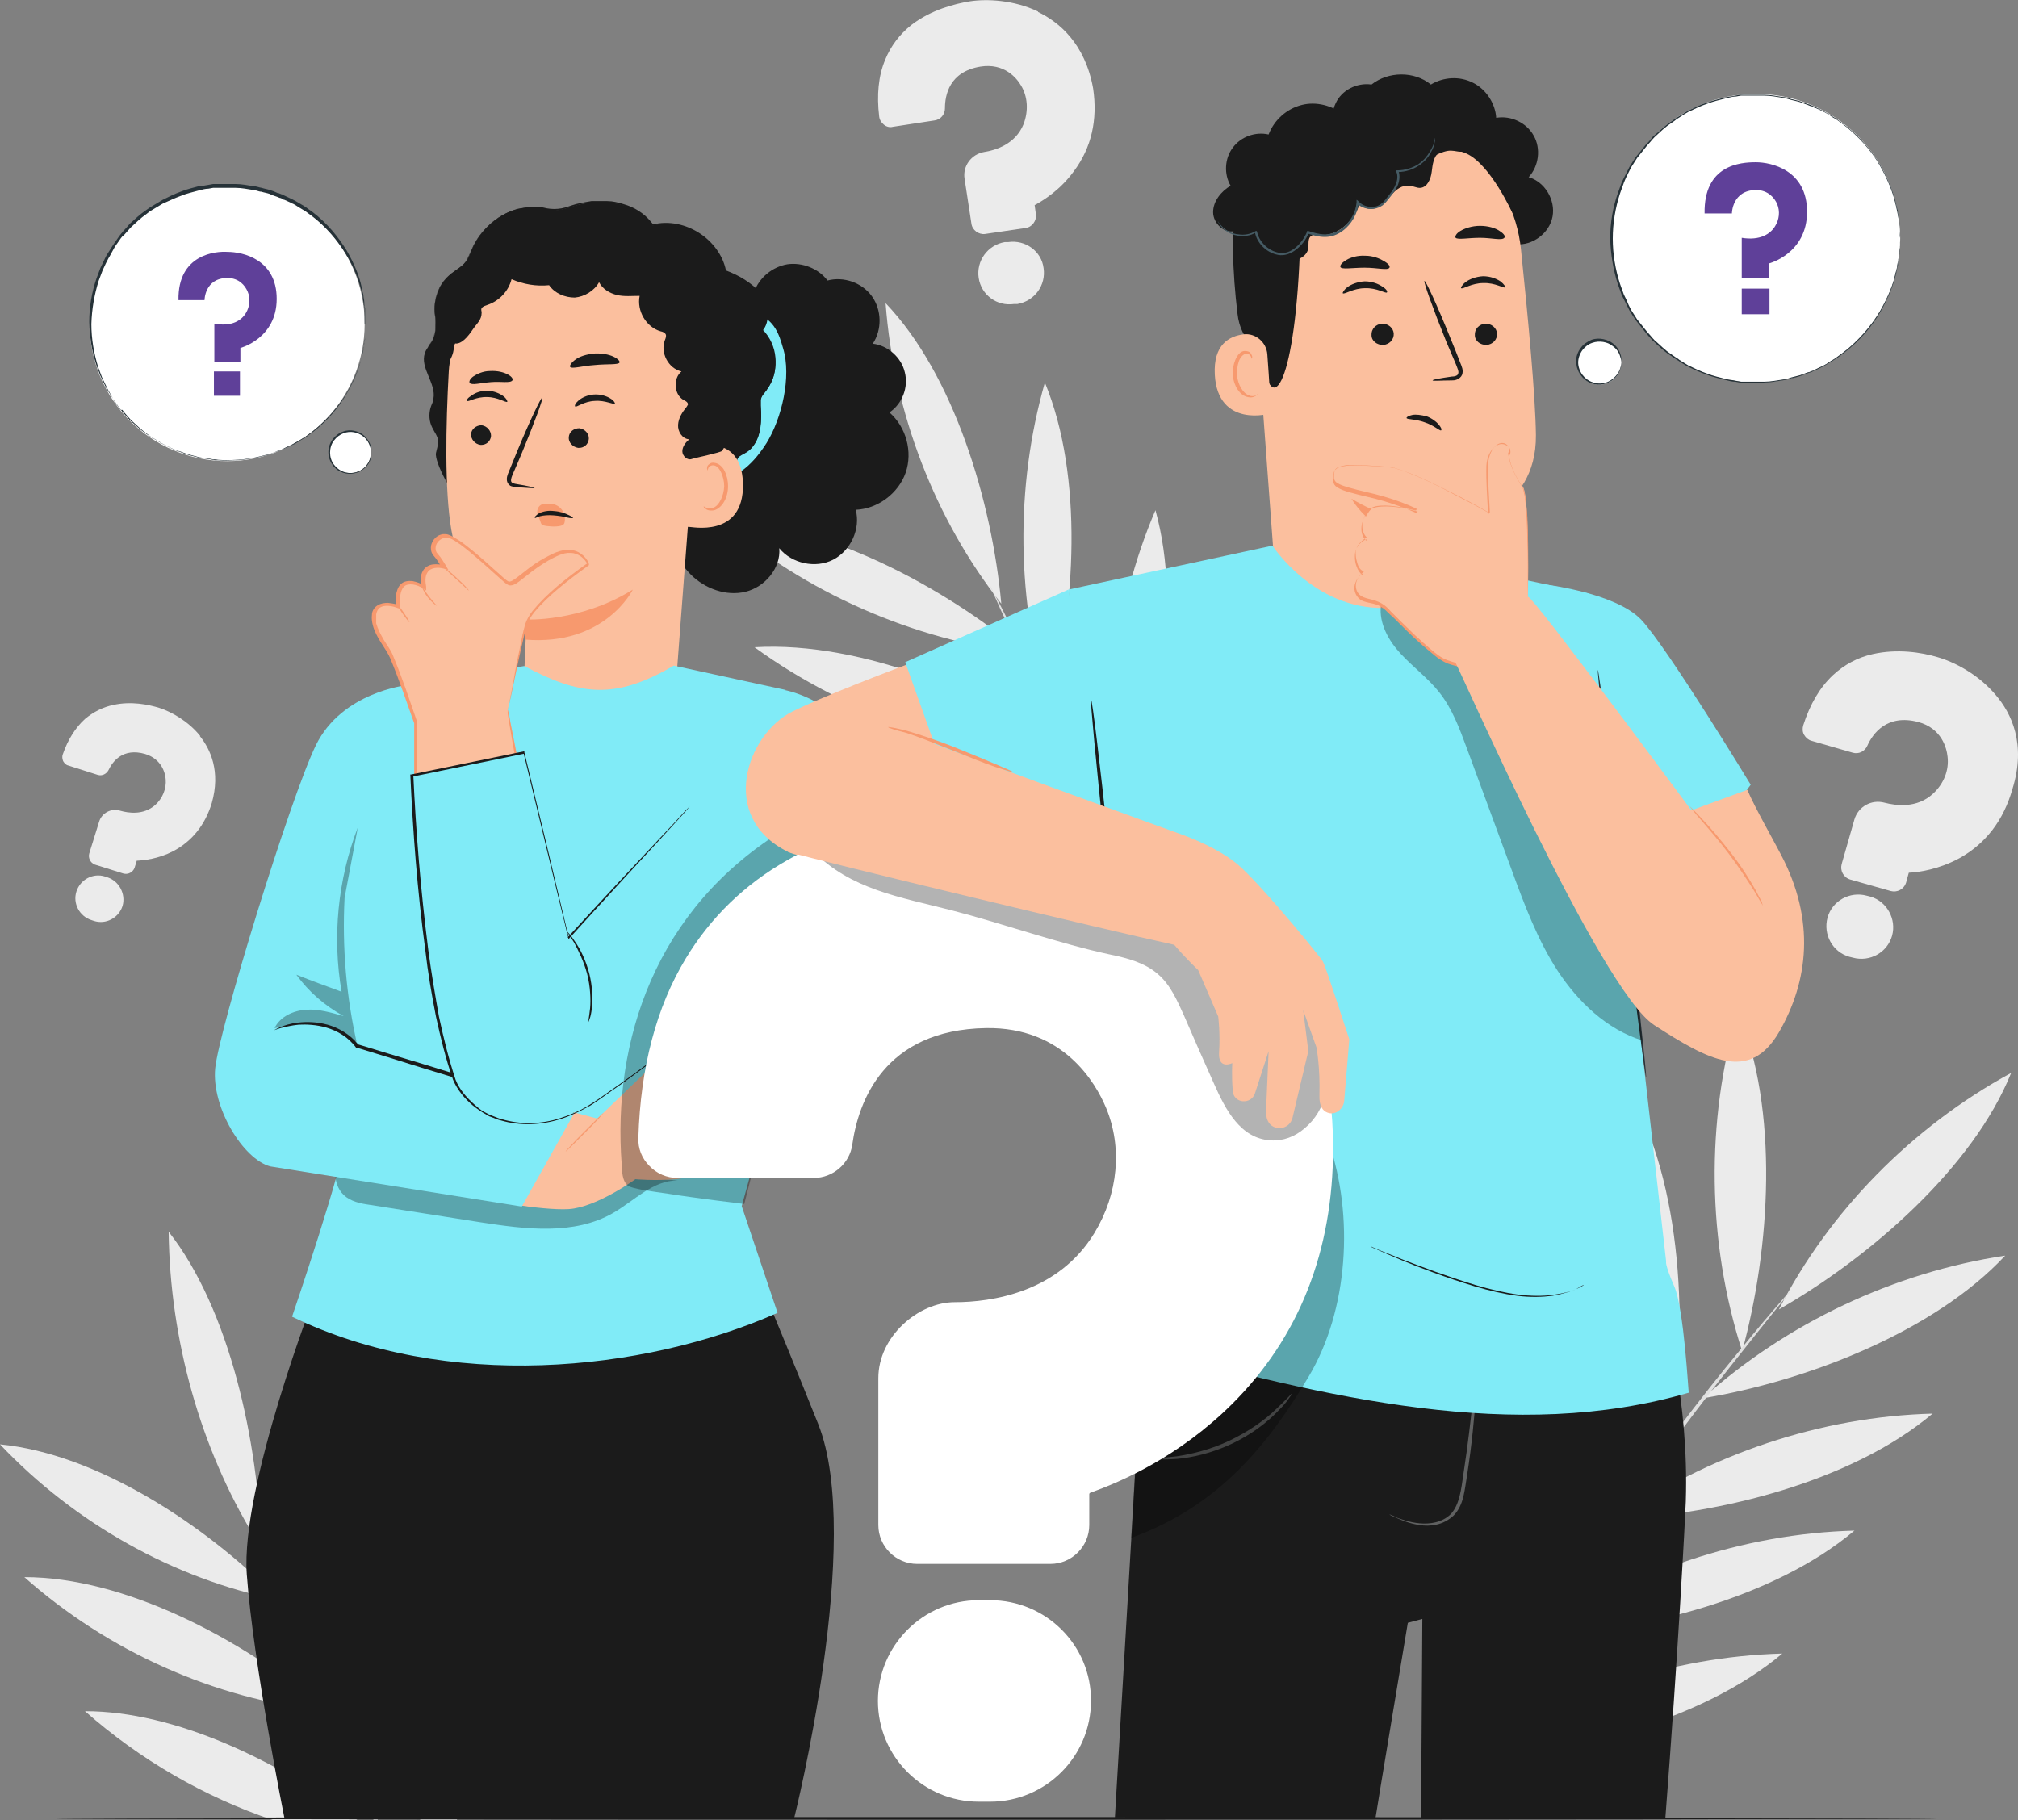 <?xml version="1.0" encoding="UTF-8"?>
<svg id="Layer_1" xmlns="http://www.w3.org/2000/svg" version="1.1" viewBox="0 0 472.6 426.3">
  <rect x="0" y="0" width="472.6" height="426.3" fill="#808080" stroke="none"/>
  <!-- Generator: Adobe Illustrator 29.6.1, SVG Export Plug-In . SVG Version: 2.1.1 Build 9)  -->
  <defs>
    <style>
      .st0 {
        fill: #5f4099;
      }

      .st1 {
        fill: #e0e0e0;
      }

      .st2 {
        fill: #606161;
      }

      .st3 {
        fill: #f7996e;
      }

      .st4 {
        fill: #ebebeb;
      }

      .st5 {
        fill: #455b64;
      }

      .st6 {
        fill: #fbbf9e;
      }

      .st7 {
        fill: #263238;
      }

      .st8 {
        fill: #fff;
      }

      .st9 {
        fill: #80ebf7;
      }

      .st10 {
        opacity: .3;
      }

      .st11 {
        fill: #1b1b1b;
      }
    </style>
  </defs>
  <g>
    <path class="st4" d="M243.1,2.7c-5.6-2.7-11.9-3-15.9-2.4-3.7.6-9.1,2-13.7,5.5-2.8,2.2-4.9,5-6.2,8.2-1.6,3.8-2,8.3-1.4,13.3.1.8.5,1.4,1.1,1.9s1.4.7,2.1.5l9.8-1.5c1.4-.2,2.4-1.4,2.4-2.8,0-3.1,1-8.6,8.3-9.8,5.6-.9,8.5,2.7,9.5,4.4,1.6,2.6,1.8,6,.6,9.1-1.9,4.7-6.6,6.1-9.2,6.5-3,.5-5.1,3.3-4.6,6.3l1.6,10.5c.2,1.5,1.7,2.6,3.2,2.4l9.5-1.4c1.5-.2,2.6-1.7,2.4-3.2l-.3-2.2q0,0,.1,0c2-1.1,5.9-3.5,9.1-7.9,4.1-5.5,5.6-12,4.5-19.4-1.9-10.6-8.1-15.6-12.9-17.9Z"/>
    <path class="st4" d="M236.1,56.7h-.8c-4,.7-6.7,4.4-6.1,8.4s4.3,6.7,8.3,6.1h.8c4-.7,6.7-4.4,6.1-8.4-.5-4-4.3-6.7-8.3-6.1Z"/>
  </g>
  <g>
    <path class="st4" d="M46.9,172.4c-2.8-3.5-6.8-5.7-9.6-6.6-2.6-.8-6.6-1.6-10.7-.7-2.5.5-4.8,1.7-6.7,3.3-2.2,2-4,4.8-5.2,8.3-.2.5-.1,1.1.1,1.6.3.5.7.9,1.2,1l6.9,2.2c1,.3,2-.2,2.5-1.1,1-2.1,3.4-5.3,8.6-3.8,3.9,1.2,4.7,4.5,4.8,5.9.2,2.2-.7,4.5-2.5,6.1-2.8,2.4-6.3,1.8-8.1,1.3-2.1-.7-4.4.5-5,2.6l-2.3,7.4c-.3,1.1.3,2.2,1.3,2.6l6.7,2.1c1.1.3,2.2-.3,2.6-1.3l.5-1.6s0-.1,0-.1c1.7-.1,5-.4,8.5-2.2,4.4-2.3,7.5-6.1,9.1-11.3,2.1-7.4-.3-12.6-2.8-15.7Z"/>
    <path class="st4" d="M25.2,205.5l-.6-.2c-2.8-.9-5.8.7-6.7,3.5s.7,5.8,3.5,6.7l.6.2c2.8.9,5.8-.7,6.7-3.5.8-2.8-.8-5.8-3.5-6.7Z"/>
  </g>
  <g>
    <path class="st4" d="M343.3,412c24.3-1.1,55.2-8.8,74.1-24.7-26.1.7-52.4,9.5-74.1,24.7"/>
    <path class="st4" d="M360.2,383.2c24.3-1.1,55.2-8.8,74.1-24.7-26,.7-52.4,9.5-74.1,24.7"/>
    <path class="st4" d="M378.5,355.8c24.3-1.1,55.2-8.8,74.1-24.7-26.1.7-52.5,9.5-74.1,24.7"/>
    <path class="st4" d="M398.8,327.5c24.2-4,54.1-15.5,70.8-33.4-26,3.9-51.2,15.8-70.8,33.4"/>
    <path class="st4" d="M416.6,306.7c21.5-12.3,45.5-33.3,54.4-55.4-23.3,12.7-42.6,32.4-54.4,55.4"/>
    <path class="st4" d="M408,316.5c6.6-24.1,8.7-56.6-1-79.6-7.6,25.7-7.2,54.1,1,79.6"/>
    <path class="st4" d="M390.7,339.6c4.7-25.6,3.9-59.5-8.4-82.7-5.5,27.4-2.5,56.8,8.4,82.7"/>
    <path class="st4" d="M370.2,367.9c4.7-25.6,3.9-59.5-8.4-82.7-5.5,27.4-2.5,56.8,8.4,82.7"/>
    <path class="st4" d="M348.3,403.8c4.7-25.6,3.9-59.5-8.4-82.7-5.5,27.3-2.5,56.7,8.4,82.7"/>
    <g>
      <path class="st1" d="M340.6,417.2c3.6-6.5,8-14.1,13-22.5,5.1-8.4,10.8-17.5,17-26.9,12.5-18.8,24.8-35.2,33.9-46.8,4.6-5.8,8.3-10.5,10.9-13.7,1.3-1.6,2.3-2.8,3-3.7.3-.4.6-.7.8-1,.2-.2.2-.3.2-.4l-.3.3c-.2.2-.5.6-.8.9-.8.9-1.8,2.1-3.1,3.6-2.7,3.1-6.5,7.7-11.2,13.5-9.3,11.5-21.6,27.9-34.2,46.7"/>
      <path class="st1" d="M340,417"/>
    </g>
  </g>
  <g>
    <path class="st4" d="M298,248.6c8.9-21.9,14.5-52.3,8.1-75.4-10,23.3-12.8,50.1-8.1,75.4"/>
    <path class="st4" d="M279.4,222.1c8.9-21.9,14.5-52.3,8.1-75.4-10,23.2-12.8,50.1-8.1,75.4"/>
    <path class="st4" d="M262.5,194.9c8.9-21.9,14.5-52.3,8.1-75.4-10,23.3-12.8,50.1-8.1,75.4"/>
    <path class="st4" d="M245.7,165.6c6.2-23,8.1-54-1-76-7,24.5-6.7,51.5,1,76"/>
    <path class="st4" d="M234.5,141.4c-2.2-24-11.1-53.6-27.1-70.4,1.9,25.7,11.6,50.7,27.1,70.4"/>
    <path class="st4" d="M239.7,153c-18.7-15.6-46.5-30.5-70.8-31.2,19.7,17,44.9,28.1,70.8,31.2"/>
    <path class="st4" d="M253.1,177.5c-20.7-14.5-51-27.4-76.4-25.9,21.9,15.9,49.1,25.1,76.4,25.9"/>
    <path class="st4" d="M269.9,207.1c-20.7-14.5-51-27.4-76.4-25.9,21.9,15.8,49,25.1,76.4,25.9"/>
    <path class="st4" d="M292.7,240.9c-20.7-14.5-51-27.4-76.4-25.9,21.9,15.8,49.1,25,76.4,25.9"/>
    <path class="st1" d="M301,253.6c4.3,5.7,7.9,10.3,10.5,13.4,1.2,1.5,2.2,2.7,2.9,3.6.3.4.6.7.8.9l.3.3s-.1-.1-.2-.4c-.2-.3-.4-.6-.7-1-.7-.9-1.6-2.1-2.8-3.7-2.5-3.2-6-7.8-10.2-13.6-4.3-5.8-9.2-12.7-14.6-20.6-5.3-7.9-11.1-16.6-16.9-25.9-11.5-18.6-21.1-36.1-27.7-48.8-3.3-6.4-5.9-11.6-7.7-15.2-.9-1.7-1.6-3.1-2.1-4.1s-.4-.8-.6-1.1c-.1-.2-.2-.4-.2-.4,0,0,0,.1.1.4.1.3.3.7.5,1.1.5,1,1.1,2.4,1.9,4.2,1.7,3.7,4.2,8.9,7.4,15.3,6.4,12.9,15.9,30.3,27.5,49"/>
  </g>
  <g>
    <path class="st4" d="M467.4,162.8c-4.1-4.9-9.8-7.8-13.7-8.9-3.7-1.1-9.3-2-15.1-.7-3.6.8-6.7,2.5-9.3,4.9-3.1,2.9-5.4,6.8-7,11.8-.2.7-.2,1.5.2,2.2.4.7,1,1.2,1.7,1.4l9.7,2.8c1.4.4,2.8-.3,3.4-1.6,1.3-2.9,4.6-7.5,11.9-5.6,5.6,1.5,6.7,6.2,6.9,8.1.4,3.2-.9,6.4-3.4,8.7-3.8,3.5-8.7,2.8-11.4,2.1-3-.8-6.1.9-7,3.9l-3,10.5c-.4,1.5.4,3.1,2,3.6l9.5,2.7c1.5.4,3.1-.4,3.6-2l.6-2.2c0-.1.1-.1.1-.1,2.4-.1,7-.8,11.8-3.4,6.1-3.4,10.3-8.8,12.4-16.2,3.3-10.6-.3-17.8-3.9-22Z"/>
    <path class="st4" d="M438,210l-.8-.2c-4-1.1-8.1,1.2-9.2,5.1-1.1,4,1.2,8.1,5.1,9.2l.8.2c4,1.1,8.1-1.2,9.2-5.1,1.1-3.9-1.2-8.1-5.1-9.2Z"/>
  </g>
  <g>
    <path class="st4" d="M146.9,248.3c-4.7-3.5-10.5-5-14.3-5.2-3.6-.2-8.8.1-13.7,2.6-3,1.5-5.5,3.7-7.3,6.4-2.2,3.2-3.5,7.3-3.8,12.1,0,.7.2,1.4.7,2,.5.5,1.1.9,1.9.9l9.3.5c1.3.1,2.5-.9,2.8-2.2.6-2.9,2.5-7.8,9.5-7.5,5.3.2,7.3,4.1,7.9,5.8,1,2.8.5,6-1.2,8.5-2.7,4-7.3,4.4-9.8,4.3-2.9-.1-5.3,2.1-5.5,4.9l-.5,10.1c-.1,1.5,1.1,2.7,2.5,2.8l9.1.5c1.5.1,2.7-1.1,2.8-2.5v-2.1q.1-.1.2-.1c2.1-.6,6.2-2.2,10-5.6,4.8-4.3,7.5-10.1,7.8-17.2.5-10.2-4.3-15.9-8.4-19Z"/>
    <path class="st4" d="M130.3,297h-.8c-3.8-.2-7.1,2.7-7.3,6.6-.2,3.8,2.7,7.1,6.6,7.3h.8c3.8.2,7.1-2.7,7.3-6.6.2-3.8-2.8-7.1-6.6-7.3Z"/>
  </g>
  <g>
    <path class="st4" d="M98.4,426.3h8.6c5.1-18.1,7.5-38.3,4.2-55.1-7.8,16.9-12.1,35.9-12.8,55.1Z"/>
    <path class="st4" d="M96.7,342.2c-10.6,23-14.9,50-12.1,76,0,.2.2.4.3.6,9.6-21.9,16.6-52.6,11.8-76.6Z"/>
    <path class="st4" d="M73.9,309.8c-7.8,23.7-9.2,50.3-4.2,75,.3.8.6,1.5,1,2.3,7.1-23.2,10.5-54.4,3.2-77.3Z"/>
    <path class="st4" d="M59.1,358.4c0-.3,0-.4,0-.4,0,0,0,0,0,.4.2.3.4.6.6,1.1.2.4.3.8.5,1.3.3.6.7,1.1,1,1.7-.7-24.8-7.4-55.8-21.7-74,.3,25.5,7.5,50.8,20.1,71.5,0-.1,0-.2,0-.4-.2-.5-.3-.9-.4-1.2Z"/>
    <path class="st4" d="M65,374.7c0-.2,0-.4-.2-.6-16.8-17-42.1-33.6-64.8-35.8,17.6,18.6,40.8,31.5,65,36.4Z"/>
    <path class="st4" d="M76.8,400.8c0-.1-.2-.2-.3-.2,0,.1,0,.1,0,.2h.2Z"/>
    <path class="st4" d="M5.7,369.4c19.6,17.4,44.5,28.5,70.1,31.3-.2-.4-.4-.8-.5-1.2-18.9-15.7-46.1-30.1-69.6-30.1Z"/>
    <path class="st4" d="M19.9,400.8c12.9,11.4,28,20.1,44,25.5h19.8c-18.4-13.8-42.6-25.5-63.8-25.5Z"/>
    <path class="st1" d="M67.2,380.2c2.2,5.6,4.9,12.1,8,19.2.2.4.4.8.5,1.2,3.5,8,7.4,16.6,11.8,25.7h1c-1.2-2.5-2.4-5-3.6-7.5,0-.2-.2-.4-.3-.6-2.9-6.1-5.5-11.9-8-17.4,0-.1,0-.1,0-.2-2.1-4.8-4-9.3-5.8-13.4-.3-.8-.6-1.5-1-2.3-.7-1.7-1.4-3.3-2-4.9-2.8-6.8-4.9-12.3-6.4-16.1-.5-1.2-.9-2.2-1.2-3.1-.2-.5-.4-.9-.5-1.3-.2-.5-.3-.8-.5-1.1,0-.3-.2-.4-.2-.4,0,0,0,.1,0,.4s.2.7.4,1.2c0,.1,0,.2,0,.4.4,1.1.9,2.4,1.5,4.1.9,2.6,2.2,6,3.8,10.1,0,.2,0,.4.2.6.7,1.6,1.4,3.5,2.2,5.4Z"/>
  </g>
  <path class="st11" d="M453.7,425.9c0,.2-98.7.3-220.4.3s-220.4-.1-220.4-.3,98.7-.3,220.4-.3c121.7,0,220.4.2,220.4.3Z"/>
  <g>
    <g>
      <g>
        <circle class="st8" cx="53.2" cy="75.8" r="32.2"/>
        <path class="st7" d="M85.4,75.8v-.5c0-.4,0-.9,0-1.5s0-.7,0-1.1c0-.4,0-.9-.2-1.3,0-.5-.2-1-.2-1.6,0-.6-.3-1.1-.4-1.8-.6-2.5-1.7-5.4-3.6-8.5s-4.5-6.3-8.2-9.1c-.5-.3-.9-.7-1.4-1s-1-.6-1.5-.9-1-.7-1.6-.9c-.5-.3-1.1-.5-1.7-.8-.3,0-.6-.3-.8-.4-.3,0-.6-.2-.9-.3-.6-.2-1.2-.4-1.8-.7-.6-.2-1.3-.3-1.9-.5-.6,0-1.3-.4-1.9-.4-1.3-.2-2.7-.5-4.1-.5s-1.4,0-2.1,0-1.4,0-2.1,0-.7,0-1.1,0l-1.1.2c-.7,0-1.4.2-2.2.4-1.4.4-2.9.7-4.3,1.3-1.4.5-2.8,1.2-4.2,1.8-.7.4-1.3.8-2,1.2-.3.2-.7.4-1,.6l-.9.7c-1.3.9-2.4,2-3.6,3.1-.5.6-1.1,1.2-1.6,1.8l-.3.2-.4.5-.7,1-.7,1-.6,1.1-.6,1.1-.3.5-.3.6c-.4.7-.7,1.5-1.1,2.3-.3.8-.6,1.6-.9,2.4-1,3.2-1.6,6.6-1.7,10.1,0,3.5.6,6.9,1.6,10.1.3.8.6,1.6.9,2.4.4.8.7,1.5,1.1,2.3l.3.6.3.5.6,1.1.6,1.1.7,1,.7,1h.5c0,.1.4.6.4.6.5.6,1.1,1.2,1.6,1.8,1.2,1.1,2.3,2.2,3.6,3.1l.9.7c.3.2.7.4,1,.6.7.4,1.3.8,2,1.2,1.4.7,2.7,1.4,4.2,1.8,1.4.6,2.9.9,4.3,1.3.7.1,1.4.2,2.2.3l1.1.2c.4,0,.7,0,1.1.1.7,0,1.4.1,2.1.1s1.4-.1,2.1-.1c1.4,0,2.7-.3,4.1-.5.7-.1,1.3-.3,1.9-.4.6-.2,1.3-.3,1.9-.5s1.2-.4,1.8-.7c.3-.1.6-.2.9-.3s.6-.3.8-.4c.6-.3,1.1-.5,1.7-.8s1-.6,1.6-.9c.5-.3,1-.6,1.5-.9.5-.3.9-.7,1.4-1,3.6-2.8,6.3-6,8.2-9.1,1.8-3.1,3-6.1,3.6-8.5,0-.6.4-1.2.4-1.8,0-.6.2-1.1.2-1.6,0-.5.2-.9.2-1.3s0-.8,0-1.1c0-.7,0-1.2,0-1.5,0-.5,0-.7,0-.7v.5c0,.4,0,.9,0,1.5v1.1c0,.4,0,.9-.2,1.4s0,1-.2,1.6-.3,1.1-.4,1.8c-.5,2.5-1.7,5.5-3.5,8.6s-4.5,6.4-8.2,9.2c-.5.3-.9.7-1.4,1s-1,.6-1.5.9c-.5.3-1,.7-1.6.9-.6.3-1.1.5-1.7.8-.3.1-.6.3-.9.4-.3.1-.6.2-.9.3-.6.2-1.2.4-1.8.7-.6.2-1.3.3-1.9.5-.6.1-1.3.4-2,.4-1.3.2-2.7.5-4.1.5s-1.4.1-2.1.1-1.4-.1-2.1-.1-.7,0-1.1-.1l-1.1-.2c-.7-.1-1.5-.2-2.2-.3-1.4-.4-2.9-.7-4.3-1.3-1.5-.5-2.8-1.2-4.2-1.9-.7-.4-1.3-.8-2-1.2-.3-.2-.7-.4-1-.6l-1-.7c-1.3-.9-2.5-2-3.7-3.1-.5-.6-1.1-1.2-1.6-1.8l-.4-.5-.4-.5-.7-1-.7-1-.7-1.1-.7-1.1-.3-.5-.3-.6c-.4-.8-.7-1.5-1.1-2.3-.3-.8-.6-1.6-.9-2.4-1.1-3.3-1.6-6.7-1.7-10.2,0-3.5.6-7,1.7-10.2.3-.8.6-1.6.9-2.4.4-.8.7-1.5,1.1-2.3l.3-.6.3-.5.7-1.1.7-1.1.7-1,.7-1,.4-.5.4-.5c.6-.6,1.1-1.2,1.6-1.8,1.2-1.1,2.4-2.2,3.7-3.1l1-.7c.3-.2.7-.4,1-.6.7-.4,1.3-.8,2-1.2,1.4-.7,2.8-1.4,4.2-1.9,1.4-.6,2.9-.9,4.3-1.3.7,0,1.5-.2,2.2-.3l1.1-.2c.4,0,.7,0,1.1,0,.7,0,1.4,0,2.1,0s1.4,0,2.1,0c1.4,0,2.8.3,4.1.5.7,0,1.3.3,2,.4.6.2,1.3.3,1.9.5s1.2.4,1.8.7c.3,0,.6.2.9.3.3,0,.6.3.9.4.6.3,1.1.5,1.7.8s1.1.6,1.6.9,1,.6,1.5.9c.5.4.9.7,1.4,1,3.7,2.8,6.3,6.1,8.2,9.2,1.8,3.1,3,6.1,3.5,8.6,0,.6.3,1.2.4,1.8,0,.6.2,1.1.2,1.6,0,.5,0,.9.2,1.4v1.1c0,.7,0,1.2,0,1.5v1.1Z"/>
      </g>
      <g>
        <path class="st0" d="M41.8,70.3h6.1s0-5.1,5.3-5.2c2.8,0,4.2,1.8,4.8,3.2.7,1.6.5,3.5-.4,5-1,1.7-3.3,3.3-7.4,2.5v9h6.1v-3.3s8.5-2.2,8.5-11.5-8-11-11.5-11c-2.7-.2-11.7.5-11.5,11.3Z"/>
        <rect class="st0" x="50.1" y="87" width="6.1" height="5.7"/>
      </g>
    </g>
    <g>
      <path class="st8" d="M86.9,105.9c0,2.7-2.2,4.9-4.9,4.9s-4.9-2.2-4.9-4.9,2.2-4.9,4.9-4.9,4.9,2.2,4.9,4.9Z"/>
      <path class="st7" d="M86.9,105.9s0-.4-.2-1.2c-.2-.7-.7-1.8-1.8-2.6-1.1-.8-2.8-1.3-4.5-.6-.8.3-1.6.9-2.2,1.7s-.9,1.8-.9,2.8.3,2,.9,2.8,1.4,1.4,2.2,1.7c1.7.6,3.4.2,4.5-.6s1.6-1.9,1.8-2.6c.2-.9,0-1.4.2-1.4v.3c0,.2,0,.5,0,.9-.2.8-.6,1.9-1.8,2.8-1.1.9-3,1.4-4.8.8-.9-.3-1.8-.9-2.4-1.8-.6-.8-1-1.9-1-3s.4-2.2,1-3,1.5-1.5,2.4-1.8c1.8-.7,3.7-.1,4.8.8,1.1.9,1.6,2,1.8,2.8,0,.4,0,.7,0,.9v.3Z"/>
    </g>
  </g>
  <g>
    <g>
      <g>
        <circle class="st8" cx="411.2" cy="55.8" r="33.8" transform="translate(81 307.1) rotate(-45)"/>
        <path class="st7" d="M445,55.8v-.5c0-.4-.1-.9-.1-1.6s0-.7-.1-1.2c0-.4-.1-.9-.2-1.4s-.2-1.1-.3-1.6c-.1-.6-.3-1.2-.4-1.8-.6-2.6-1.8-5.7-3.7-9-1.9-3.3-4.8-6.7-8.6-9.6-.5-.4-1-.7-1.5-1.1-.5-.3-1.1-.6-1.6-1-.5-.3-1.1-.7-1.6-.9-.6-.3-1.2-.6-1.7-.8-.3,0-.6-.3-.9-.4-.3,0-.6-.2-.9-.3-.6-.2-1.3-.5-1.9-.7s-1.3-.3-2-.5-1.3-.4-2-.5c-1.4-.2-2.8-.5-4.3-.5s-1.5,0-2.2,0-1.5,0-2.2,0-.8,0-1.1,0l-1.1.2c-.7,0-1.5.2-2.3.4-1.5.4-3,.7-4.5,1.3-1.5.5-2.9,1.2-4.4,1.9-.7.4-1.4.8-2.1,1.3-.3.2-.7.4-1,.7l-1,.7c-1.4.9-2.6,2.1-3.8,3.2-.6.6-1.1,1.3-1.7,1.9l-.4.5-.4.5-.8,1-.8,1-.7,1.1-.7,1.1-.3.6-.3.6c-.4.8-.8,1.6-1.1,2.4-.3.8-.6,1.7-.9,2.5-1.1,3.4-1.7,7-1.7,10.6s.6,7.2,1.7,10.6c.3.8.6,1.7.9,2.5.4.8.8,1.6,1.1,2.4l.3.6.3.6.7,1.1.7,1.1.8,1,.8,1,.4.5.4.5c.6.6,1.1,1.3,1.7,1.9,1.3,1.1,2.4,2.3,3.8,3.2l1,.7c.3.2.7.4,1,.7.7.4,1.4.9,2.1,1.3,1.5.7,2.9,1.4,4.4,1.9,1.5.6,3,.9,4.5,1.3.8.2,1.5.2,2.3.4l1.1.2c.4,0,.8,0,1.1,0,.7,0,1.5,0,2.2,0s1.5,0,2.2,0c1.5,0,2.9-.3,4.3-.5.7,0,1.4-.3,2-.5.7-.2,1.3-.3,2-.5.6-.2,1.3-.5,1.9-.7.3,0,.6-.2.9-.3.3,0,.6-.3.9-.4.6-.3,1.2-.6,1.7-.8.6-.3,1.1-.6,1.6-1,.5-.3,1.1-.6,1.6-1s1-.7,1.5-1.1c3.8-2.9,6.6-6.3,8.6-9.6,1.9-3.3,3.2-6.4,3.7-9,.2-.7.4-1.3.4-1.8.1-.6.2-1.1.3-1.6.1-.5.2-1,.2-1.4s0-.8.1-1.2c0-.7.1-1.2.1-1.6v-.8.5c0,.4,0,.9-.1,1.6v1.2c0,.4-.1.9-.2,1.4s-.2,1.1-.2,1.7c-.1.6-.3,1.2-.4,1.9-.6,2.6-1.8,5.8-3.7,9.1-1.9,3.3-4.7,6.7-8.6,9.7-.5.4-1,.7-1.5,1.1-.5.3-1.1.7-1.6,1s-1.1.7-1.7,1-1.2.6-1.8.9c-.3,0-.6.3-.9.4s-.6.2-.9.3c-.6.2-1.3.5-1.9.7s-1.3.4-2,.5c-.7.2-1.3.4-2.1.5-1.4.2-2.8.5-4.3.5s-1.5,0-2.2,0-1.5,0-2.3,0-.8,0-1.1,0l-1.1-.2c-.8,0-1.5-.2-2.3-.4-1.5-.4-3.1-.7-4.5-1.3-1.5-.5-3-1.2-4.4-1.9-.7-.4-1.4-.8-2.1-1.3-.3-.2-.7-.4-1.1-.7l-1-.7c-1.4-.9-2.6-2.1-3.9-3.3-.6-.6-1.2-1.3-1.7-1.9l-.4-.5-.4-.5-.8-1-.8-1-.7-1.1-.7-1.1-.3-.6-.3-.6c-.4-.8-.8-1.6-1.2-2.4-.3-.8-.6-1.7-.9-2.5-1.1-3.4-1.7-7.1-1.8-10.7,0-3.7.6-7.3,1.8-10.7.3-.8.6-1.7.9-2.5.4-.8.8-1.6,1.2-2.4l.3-.6.3-.6.7-1.1.7-1.1.8-1,.8-1,.4-.5.4-.5c.6-.6,1.2-1.3,1.7-1.9,1.3-1.1,2.5-2.3,3.9-3.3l1-.7c.3-.3.7-.4,1.1-.7.7-.4,1.4-.9,2.1-1.3,1.5-.7,2.9-1.5,4.4-1.9,1.5-.6,3-.9,4.5-1.3.8-.2,1.5-.2,2.3-.4l1.1-.2c.4,0,.8,0,1.1,0,.8,0,1.5,0,2.3,0s1.5,0,2.2,0c1.5,0,2.9.3,4.3.5.7,0,1.4.3,2.1.5s1.4.3,2,.5,1.3.5,1.9.7c.3,0,.6.2.9.3s.6.3.9.4c.6.3,1.2.6,1.8.9.6.3,1.1.7,1.7,1,.5.3,1.1.6,1.6,1s1,.7,1.5,1.1c3.8,2.9,6.7,6.4,8.6,9.7,1.9,3.3,3.1,6.4,3.7,9.1.1.7.4,1.3.4,1.9.1.6.2,1.1.2,1.7.1.5.2,1,.2,1.4v1.2c0,.7,0,1.2.1,1.6,0,0,0,.1,0,.1Z"/>
      </g>
      <g>
        <path class="st0" d="M399.2,50h6.4s0-5.4,5.6-5.5c2.9,0,4.4,1.9,5,3.3.7,1.7.5,3.6-.5,5.2-1.1,1.8-3.5,3.4-7.8,2.7v9.4h6.4v-3.4s8.9-2.3,8.9-12.1-8.4-11.6-12-11.6-12.2.6-12,12Z"/>
        <rect class="st0" x="407.9" y="67.6" width="6.5" height="6"/>
      </g>
    </g>
    <g>
      <path class="st8" d="M379.7,84.9c0,2.9-2.3,5.2-5.2,5.2s-5.2-2.3-5.2-5.2,2.3-5.2,5.2-5.2c2.9,0,5.2,2.4,5.2,5.2Z"/>
      <path class="st7" d="M379.7,84.9s0-.5-.2-1.2c-.2-.8-.7-1.9-1.9-2.7-1.1-.9-3-1.3-4.7-.7-.9.3-1.7.9-2.3,1.7-.6.8-1,1.9-1,2.9s.4,2.1,1,2.9,1.4,1.4,2.3,1.7c1.8.7,3.6.2,4.7-.7,1.2-.9,1.7-2,1.9-2.7.2-.7.2-1.2.2-1.2v.3c0,.2,0,.5-.1.9-.2.8-.7,2-1.9,2.9-1.2.9-3.1,1.5-5,.8-.9-.3-1.9-1-2.5-1.9-.7-.9-1-2-1.1-3.2,0-1.2.4-2.3,1.1-3.2.6-.9,1.6-1.5,2.5-1.9,1.9-.7,3.9,0,5,.8,1.2.9,1.7,2.1,1.9,2.9.1.4.1.7.1.9v.7Z"/>
    </g>
  </g>
  <g>
    <g>
      <path class="st11" d="M191.6,333.5c-10.8-27-18.9-45.8-18.9-45.8l-98.7,15s-17.7,45.5-16.2,66.1,8.8,57,8.8,57h119.4s16.4-65.3,5.6-92.3Z"/>
      <g>
        <g>
          <path class="st11" d="M156,108c.8-7.8,1.9-15.6,4.8-22.9,2.9-7.3,7.5-14.1,14.1-18.3l1.7,1.6c1.2-3.4,4.3-5.9,7.8-6.5,3.5-.5,7.3,1,9.4,3.8,3.8-1,8.1.5,10.4,3.7,2.3,3.2,2.4,7.8.2,11.1,3.5.4,6.7,3.2,7.5,6.7.9,3.5-.6,7.4-3.6,9.4,3.9,3.4,5.5,9.2,3.8,14.1s-6.6,8.5-11.7,8.7c1.2,4.5-1.2,9.6-5.3,11.7-4.1,2.1-9.7.9-12.6-2.7.4,4.7-3.4,9.1-7.9,10.2-4.5,1.1-9.5-.7-12.8-4s-5.1-7.9-5.8-12.5c-.8-4.7-.5-9.5,0-14.1Z"/>
          <g>
            <g>
              <path class="st9" d="M177,73.4c4.5,1.5,5.5,5.1,6.4,8.2,2,6.6-.3,16.4-3.9,22.2-3.7,5.8-7.7,8.8-14.6,9.8-.2-10.5-.4-20.9-.7-31.4l12.8-8.8Z"/>
              <g>
                <path class="st11" d="M179.5,91.4c3.1-4,2.7-10.3-1-13.9,2-2.5,1.3-6.3-.7-8.8s-5-3.9-7.9-5.2c-1.6-7.3-9.8-12.4-17.1-10.7-3.8-5.6-11.9-6.4-18.3-4.6-1.6.5-3.2,1.1-4.8,1-1.2,0-2.4-.3-3.6-.5-6.6-.9-13.1,3.7-15.7,9.9-.4,1-.7,2-1.4,2.8-.9,1.1-2.1,1.7-3.2,2.6-2.4,1.8-3.9,4.8-4,7.8,0,2.6.7,5.3-.4,7.6-.5,1.2-1.5,2.1-1.9,3.3-1.2,3.5,2.7,7.1,2,10.7,0,.7-.5,1.4-.7,2.2-.4,1.5-.3,3.1.4,4.5.5,1.1,1.4,2.1,1.4,3.3,0,.9-.3,1.8-.5,2.7-.4,2.2,4.2,10.6,6.1,11.7l56.1.5c4.2-.9,7.7-4.7,8.1-9,.1-.7.1-1.5.5-2.1.4-.5,1-.7,1.5-1,3.6-1.9,4.1-6.9,3.7-11-.1-.6-.1-1.2,0-1.7.3-.8.9-1.4,1.4-2.1Z"/>
                <path class="st6" d="M163.5,91.5c.2-9.9-6.1-21.3-15.9-26.2s-11.1-3.1-14.3-3.5c-7.3-.9-13.2,2.8-13.2,2.8-3.1.7-14.4,11.1-15,22.4-.7,12.5-1,27.8.6,37.1,3.2,18.7,17.6,21,17.6,21l-1.3,31.1,27.7,22.7,8.5-37.3,5.3-70.1Z"/>
                <path class="st3" d="M123.1,145.1s12.7.7,25.1-7c0,0-6.5,13.3-25.3,11.7l.2-4.7Z"/>
                <path class="st6" d="M160.6,109.3c0-1.4,1.6-4.7,2.9-4.9,3.7-.6,10.3-.4,10.5,9,.2,12.8-12.3,9.9-12.7,10-2,.4-.6-9.2-.7-14.1Z"/>
                <path class="st3" d="M164.8,118.6c.1,0,.2.2.6.3.4.2,1,.3,1.7,0,1.3-.5,2.4-2.7,2.5-5,0-1.2-.3-2.3-.7-3.2s-1-1.6-1.7-1.7c-.7-.1-1.2.3-1.3.6-.2.4-.1.6-.1.6,0,0-.3-.2-.2-.7,0-.3.2-.6.5-.8.3-.3.8-.4,1.2-.3,1,.1,1.9.9,2.4,1.9s.8,2.2.8,3.6c0,2.6-1.3,5-3.2,5.6-.9.2-1.7,0-2-.3-.5-.2-.5-.5-.5-.6Z"/>
                <path class="st11" d="M102.2,85.1c.4-4.6,2.3-9.1,4.5-13.1,1.6-2.8,3.3-5.6,5.8-7.7,2-1.8,4.5-3,6.9-4.2,6.4-3,13.6-5.6,20.5-4.1,3.7.8,7.1,2.8,10.3,4.8,2.5,1.5,5,3.1,7.1,5.1,1.8,1.8,3.3,3.9,4.6,6.1,3.1,5.3,5.3,11.1,5.7,17.2.4,6.1,5,11.5,1.5,16.4-.3.4-6.6,1.7-7.1,1.9-1,.4-2.2-.7-2.2-1.8s.8-2.1,1.6-2.8c-1.6-.1-2.7-1.8-2.6-3.4.1-1.6,1-3,2-4.2.1-.2.2-.3.3-.5.1-.5-.5-.9-1-1.1-2.3-1.3-2.5-5.1-.5-6.7-3.1-.7-5-4.4-3.9-7.3.2-.5.4-1,.2-1.4s-.7-.6-1.2-.7c-3.4-1-5.6-4.8-4.9-8.3-1.8,0-3.6.2-5.3-.2-1.7-.4-3.4-1.4-4.2-3-1.1,2-3.4,3.4-5.7,3.6-2.3,0-4.7-1-6-2.9-3,.3-6-.2-8.8-1.4-.7,2.8-2.9,5.1-5.6,6-.5.2-1.1.3-1.4.8-.2.3,0,.7,0,1,0,1.8-1.1,2.5-2.1,4s-2.7,3.7-4.4,3.2c.2,3-1.4,5.3-4,6.9v-2.2Z"/>
                <path class="st11" d="M99.5,82.8s0-.5.7-1.4c.3-.4.6-.9,1-1.6.3-.6.6-1.4.7-2.4,0-.9,0-2,0-3.2s-.2-2.4,0-3.8c.2-1.3.8-2.8,1.6-4,.4-.6,1-1.3,1.6-1.8.6-.6,1.3-1,2-1.5s1.4-1,1.9-1.7.8-1.6,1.2-2.4c.7-1.7,1.7-3.5,3.1-5,1.3-1.5,3-2.9,4.9-3.9,1-.5,2-.9,3.1-1.2,1.1-.2,2.2-.4,3.4-.4s1.1,0,1.7,0c.6,0,1.1.2,1.7.3,1.1.2,2.3.2,3.4,0,1.1-.2,2.3-.7,3.4-1,1.2-.3,2.4-.5,3.6-.7,1.2,0,2.5,0,3.7,0,1.3,0,2.5.3,3.8.7,2.5.7,4.8,2.1,6.5,4.2.2.2.3.4.5.6h-.2c3.9-1,7.9,0,11,2s5.5,5.2,6.2,8.7h-.1c1.6.6,3.1,1.3,4.5,2.2s2.7,1.9,3.7,3.2c1,1.3,1.6,2.8,1.7,4.4.1,1.5-.2,3.2-1.2,4.3v-.2c1.8,1.8,2.8,4.2,3,6.5s-.2,4.6-1.3,6.4c-.2.5-.6.9-.8,1.3-.3.4-.6.8-.9,1.1-.2.4-.4.8-.4,1.3v1.3c.1,1.8.1,3.4-.1,4.9-.2,1.5-.6,2.7-1.2,3.7-.6,1-1.3,1.7-2,2.1-.7.4-1.2.6-1.6.9-.3.2-.5.4-.5.4,0,0,.1-.2.4-.4.3-.3.9-.4,1.5-.9.6-.4,1.3-1.1,1.9-2.1.6-1,1-2.2,1.2-3.7.2-1.4.2-3.1.1-4.8,0-.4-.1-.9-.1-1.4s.2-1,.5-1.4.6-.8.9-1.2c.3-.4.6-.8.8-1.2,1-1.8,1.4-4,1.2-6.2s-1.1-4.6-2.9-6.3h-.1c0,0,.1-.2.1-.2.9-1.1,1.2-2.6,1.1-4.1-.1-1.5-.7-3-1.6-4.2-.9-1.3-2.2-2.3-3.6-3.1-1.4-.9-2.9-1.6-4.5-2.3h-.1c-.7-3.5-3-6.6-6.1-8.6s-7-3-10.7-2.1h-.2c-.2-.3-.3-.5-.5-.7-1.6-2-3.9-3.4-6.3-4.1-1.2-.3-2.4-.6-3.7-.6-1.2,0-2.5,0-3.7,0-1.2,0-2.4.3-3.6.7-1.2.3-2.3.7-3.5,1-.6,0-1.2.2-1.8.2s-1.2,0-1.8-.2-1.1-.2-1.7-.3c-.6,0-1.1,0-1.7,0-1.1,0-2.2.2-3.3.4-1,.3-2.1.6-3,1.1-1.9.9-3.5,2.3-4.8,3.8s-2.3,3.2-3,4.9c-.3.9-.7,1.7-1.2,2.5-.6.7-1.3,1.3-2,1.7-.7.5-1.4.9-2,1.5-.6.5-1.1,1.1-1.5,1.8-.9,1.3-1.4,2.6-1.6,3.9-.3,1.3-.2,2.6,0,3.7,0,1.2.2,2.2,0,3.2s-.4,1.8-.7,2.4c-.4.6-.8,1.1-1,1.6-.3.4-.5.8-.6,1,0,.2,0,.4,0,.4Z"/>
                <path class="st11" d="M146.8,50s-.3-.2-1-.5c-.6-.3-1.6-.7-2.8-.8-1.2,0-2.7,0-4.2.6-1.5.7-2.9,1.9-3.8,3.5-.3.5-.5,1-.6,1.5s-.2,1,.1,1.3l.3.4h-.5c-1.4-.5-2.9-.2-4,.4s-1.8,1.5-2.2,2.4c-.4.8-.5,1.6-.5,2.1v.8s0,0-.1-.2c0,0-.1-.3-.1-.6,0-.5,0-1.3.4-2.2.4-.9,1.1-1.9,2.2-2.6,1.1-.7,2.7-1,4.2-.6l-.2.3c-.4-.5-.3-1.1-.2-1.7.2-.5.4-1,.7-1.5,1-1.7,2.4-3,4-3.6,1.6-.7,3.1-.8,4.4-.6,1.3.2,2.2.6,2.8.9.3.2.5.3.7.4l.4.3Z"/>
                <path class="st11" d="M167.7,64.6s-.1.2-.4.5c-.3.3-.8.7-1.4,1-.7.4-1.5.7-2.5.8-1,0-2.2-.2-3.2-.9h.3c-.1.2-.2.3-.4.5-.1.2-.3.3-.4.5-.9,1-2.1,1.7-3.2,2-1.1.4-2.2.5-3,.4-.9,0-1.6-.3-2-.4-.4-.2-.7-.3-.7-.4s1,.5,2.7.5,1.9,0,2.9-.5c1.1-.4,2.1-1,3-1.9.1-.2.3-.3.4-.5.1-.2.2-.3.4-.5v-.2c.1,0,.3,0,.3,0,.9.7,2,.9,2.9.9s1.8-.4,2.4-.7c1.2-.6,1.9-1.3,1.9-1.2Z"/>
                <path class="st11" d="M174.5,76.4v.2c0,0-.1.4-.3.6-.3.5-1,1.1-2.1,1.4s-2.4,0-3.7-.4c-.7-.2-1.3-.5-2-.8s-1.4-.8-1.8-1.6c0,0-.1,0-.1-.2h.3c-1.2,1.1-2.5,1.9-3.8,2.4s-2.6.6-3.6.4-1.8-.6-2.2-1c-.2-.2-.4-.3-.5-.5-.1,0-.1-.2-.1-.2,0,0,.2.2.7.5.4.3,1.2.7,2.2.8,1,.2,2.2,0,3.4-.5s2.5-1.3,3.7-2.3l.2-.2v.3l.2.2c.3.7.9,1.1,1.6,1.4.7.3,1.3.6,2,.8,1.3.5,2.5.7,3.5.4,1-.2,1.7-.8,2-1.2.4-.2.4-.5.4-.5Z"/>
              </g>
            </g>
            <path class="st11" d="M133.2,102.4c-.1,1.2.9,2.3,2.2,2.5,1.3.1,2.4-.8,2.5-2.1.1-1.2-.9-2.3-2.2-2.5-1.3,0-2.4.8-2.5,2.1Z"/>
            <path class="st11" d="M110.3,101.7c0,1.2.9,2.3,2.2,2.5,1.3.1,2.4-.8,2.5-2.1,0-1.2-.9-2.3-2.2-2.5-1.3,0-2.4.9-2.5,2.1Z"/>
            <path class="st11" d="M109.4,93.9c.3.3,2.1-1,4.7-.9,2.5,0,4.4,1.4,4.7,1.1.1,0-.1-.7-.9-1.3-.8-.6-2.1-1.2-3.7-1.3-1.6,0-2.9.5-3.7,1.1-1,.6-1.3,1.1-1.1,1.3Z"/>
            <path class="st11" d="M134.7,95.2c.3.3,2-1.2,4.6-1.3,2.5-.2,4.5,1,4.7.6.1,0-.2-.7-1.1-1.2-.8-.5-2.2-1-3.8-.9s-2.9.8-3.6,1.4c-.7.6-1,1.2-.8,1.4Z"/>
            <path class="st11" d="M125.2,114.3c0-.1-1.6-.5-4.1-.9-.6-.1-1.3-.2-1.4-.7-.1-.5.2-1.2.5-1.9.7-1.6,1.4-3.2,2.1-4.9,2.9-7,5-12.7,4.7-12.8-.3,0-2.9,5.4-5.8,12.4-.7,1.7-1.4,3.4-2,4.9-.3.7-.7,1.6-.4,2.5.2.5.6.9,1,1s.8.2,1.1.2c2.7.2,4.3.3,4.3.2Z"/>
            <path class="st3" d="M129.1,118c1,.1,1.9.6,2.5,1.4.6.8,1,2.7.4,3.4-.5.6-2.6.6-4,.4s-1.2-.5-1.5-1.2l-.6-1.6c-.3-.9.2-2,1.1-2.3.7,0,1.4-.2,2.1,0Z"/>
            <path class="st11" d="M133.5,85.9c.4.6,2.8-.2,5.8-.4,3-.3,5.5,0,5.8-.6.1-.3-.4-.9-1.5-1.4s-2.7-.8-4.5-.7c-1.8.2-3.4.7-4.3,1.4-1,.7-1.4,1.4-1.3,1.7Z"/>
            <path class="st11" d="M110,89.7c.5.6,2.5,0,5-.2,2.4-.2,4.5.3,5-.4.2-.3-.1-.9-1.1-1.4-.9-.5-2.4-.9-4.1-.8-1.7,0-3.1.7-4,1.3-.8.6-1,1.2-.8,1.5Z"/>
          </g>
        </g>
        <g>
          <path class="st9" d="M197.7,195.4l-24,87.1,8.4,25c-31.7,14-77.6,18.4-113.7.9,0,0,12.3-36,12.7-43,.4-7-2.6-48,.7-61.7,3.3-13.7,12.9-43.2,12.9-43.2l28.1-4.5c12.9,6.9,21.2,8,35-.1l26.2,5.7,13.7,33.8Z"/>
          <path class="st9" d="M95.2,160.5s-15.1,1.6-21.2,14c-6,12.3-22.7,66.6-23.6,75.7-.9,9.1,6.5,21.3,12.9,23l19.5-19.4,16.2,1.4,21.3-99.2-25.1,4.5Z"/>
          <g class="st10">
            <path d="M83.8,193.8c-4.7,12.2-6,25.7-3.8,38.5-3.5-1.3-7.1-2.6-10.6-4,2.9,4,6.7,7.3,11.1,9.7-2.9-.8-5.8-1.7-8.8-1.5s-6.1,1.6-7.4,4.3c3.5-.6,7-1.3,10.5-.9s7.1,2,8.9,5c-2.6-11.3-3.6-23-3-34.6"/>
          </g>
        </g>
        <g>
          <g class="st10">
            <path d="M79.4,268.6l79.3,7.9c-5.7-.1-10.1,4.7-15.1,7.6-9.2,5.3-20.6,3.8-31,2.2-8.7-1.4-17.3-2.7-26-4.1-2.2-.3-4.5-.8-6.1-2.3-2.9-2.8-2.1-7.5-1.1-11.3Z"/>
          </g>
          <path class="st6" d="M139.9,262l13.3-12.8c1.3-1.2,3.1-1.9,4.8-1.7,3.8.4,10.2,1,11.5,1.5,1.9.7,3.7,1.8,4.2,2.7.5.9,2.3,6.6,2.4,7.5.1.4-.1,1.6-.2,2.7-.2,1.3-1.6,2.1-2.8,1.4-.5-.3-1-.7-1.3-1.2-.8-1.6-.7-2.2-.7-2.2,0,0,.4,5.7-4.2,5.8,0,0,2.1,4.9-3.8,6.9,0,0,.2,3.2-4.8,3.6s-9.5,0-9.5,0c0,0-9.1,6.6-15.6,7-6.4.4-20.8-2.4-20.8-2.4l-1.7-26.5,29.2,7.7Z"/>
          <path class="st3" d="M157.9,253.9s.8.4,2.1.9,3.2,1.2,5.3,1.7c1,.3,2.1.5,3,.7s1.4.9,1.8,1.5c.4.6.7,1.1,1,1.4s.4.4.5.4c0,0-.1-.2-.3-.5s-.5-.8-.9-1.4c-.2-.3-.4-.6-.7-.9s-.7-.6-1.2-.7c-.9-.3-1.9-.4-3-.7-2.1-.6-4-1.2-5.3-1.6-1.4-.6-2.3-.8-2.3-.8Z"/>
          <path class="st3" d="M156.2,262s.5.3,1.5.7c.9.4,2.2.9,3.7,1.3,1.5.5,2.8.9,3.8,1.1,1,.3,1.6.4,1.6.3,0,0-.6-.3-1.5-.6-1.1-.4-2.3-.8-3.7-1.2-1.4-.5-2.6-.9-3.7-1.2-1.1-.2-1.7-.4-1.7-.4Z"/>
          <path class="st3" d="M152.9,269.6c0,.1,2.3.3,5.1,1.1,2.8.7,4.9,1.7,4.9,1.6,0,0-.5-.3-1.4-.7-.9-.4-2.1-.8-3.5-1.2-1.4-.4-2.7-.6-3.6-.7-.9,0-1.5,0-1.5,0Z"/>
          <path class="st9" d="M122.2,282.6l-58.9-9.4s7.1-29.5,17.4-29.5,53.8,17,53.8,17l-12.3,21.9Z"/>
          <path class="st3" d="M132.5,269.7s.6-.5,1.4-1.3,2-2,3.2-3.2,2.4-2.4,3.1-3.2c.8-.9,1.2-1.4,1.2-1.4,0,0-.6.5-1.4,1.3s-2,2-3.2,3.2-2.4,2.4-3.1,3.2c-.8.8-1.3,1.4-1.2,1.4Z"/>
        </g>
        <path class="st11" d="M134.5,260.6s-.3,0-.7-.1c-.6-.2-1.3-.3-2.1-.6-1.9-.6-4.5-1.3-7.7-2.2-6.5-1.9-15.4-4.6-25.2-7.6-5.4-1.7-10.6-3.3-15.2-4.7h-.2c-1.8-2.5-4.5-4-6.9-4.7s-4.7-.8-6.6-.7c-1.9.2-3.3.6-4.2.8-1,.3-1.5.5-1.5.5,0,0,.4-.3,1.4-.7.9-.4,2.4-.9,4.3-1.1s4.2-.2,6.8.5c2.5.7,5.3,2.2,7.3,4.8l-.2-.2c4.6,1.4,9.8,3,15.2,4.6,9.8,3,18.7,5.8,25.2,7.8,3.1,1,5.7,1.8,7.6,2.5.8.3,1.5.5,2.1.7.4.3.6.4.6.4Z"/>
      </g>
      <g>
        <g>
          <path class="st6" d="M118.9,166.2c.5-1.6,3.3-16.8,4.4-20.3,1.6-5,14.5-13.8,14.5-13.8,0,0-2-4.7-7.5-2.2-6.5,2.9-9.7,7.7-11.4,6.7-1.6-1-11.9-11.4-14.6-11.1-2.8.3-3.4,3.2-2.4,4.3s2.1,3,2.1,3c0,0-5.9-1.8-4.8,4.7,0,0-6.7-4.2-6.1,4.7,0,0-4.4-1.8-5.4,1.3s1.9,6.7,3.4,9.2,6.3,16.7,6.3,16.7v12.6c0,0,23.6-4.8,23.6-4.8l-2.1-11Z"/>
          <path class="st3" d="M118.9,166.2s.1.2.2.7c.1.5.3,1.2.4,2.1.4,1.9.9,4.6,1.6,8.1v.2h-.2c-5.8,1.2-13.8,2.9-23.5,5h-.4c0,.1,0-.3,0-.3,0-3.9,0-8.1,0-12.6h0c-1.7-4.7-3.4-9.9-5.6-15.2-1.1-2.5-3.3-4.7-4.1-7.8-.2-.8-.3-1.6-.2-2.4,0-.8.5-1.7,1.3-2.2s1.6-.6,2.5-.6c.8.1,1.6.2,2.4.5l-.6.4c0-.9,0-1.7,0-2.6.2-.9.4-1.9,1.1-2.6.7-.8,1.9-.9,2.8-.8,1,.2,1.8.5,2.7,1l-.6.4c-.2-1.2-.4-2.6.4-3.9.5-.8,1.4-1.3,2.3-1.4.9-.1,1.7,0,2.6.2l-.5.6c-.6-1-1.2-2-1.9-2.8-.5-.5-.7-1.2-.7-1.9s.3-1.3.6-1.8c.4-.5.9-1,1.5-1.2.3-.1.6-.2.9-.2s.7,0,1,.1c1.2.4,2.1,1.1,3.1,1.7,3.7,2.7,6.8,5.7,10,8.5.4.3.8.7,1.1.8s.8-.1,1.2-.4c.8-.5,1.6-1.2,2.4-1.8,1.6-1.3,3.3-2.5,5-3.4s3.5-1.9,5.6-1.8c2.1,0,3.8,1.4,4.6,3.1v.3c.1,0,0,.2,0,.2-5,3.6-9.5,7.1-12.7,10.9-.8,1-1.4,2-1.8,3-.3,1.1-.6,2.2-.8,3.2-.5,2.1-.9,4-1.3,5.8-.7,3.4-1.3,6.2-1.7,8.1-.2.9-.4,1.6-.5,2.1,0,.4-.1.7-.1.7,0,0,0-.3.1-.7.1-.5.2-1.2.4-2.1.4-1.9.9-4.7,1.5-8.1.4-1.8.8-3.7,1.2-5.8.2-1.1.5-2.2.8-3.3.4-1.2,1-2.2,1.8-3.2,3.2-3.9,7.7-7.5,12.8-11.1v.3c-.7-1.5-2.3-2.7-4-2.7-1.8-.1-3.5.9-5.2,1.8-1.7,1-3.3,2.1-4.9,3.4-.8.6-1.6,1.3-2.5,1.9-.5.3-1,.6-1.8.5-.7-.3-1-.7-1.4-1-3.2-2.8-6.3-5.8-9.9-8.5-.9-.6-1.8-1.3-2.8-1.6-.2-.1-.4-.1-.7-.1s-.5.1-.7.2c-.5.2-.9.5-1.2.9-.6.8-.7,2,0,2.7.8.9,1.4,1.9,2,2.9l.5.9-1-.3c-1.4-.4-3.2-.3-3.9.9-.6.9-.5,2.2-.3,3.3v.9c0,0-.7-.5-.7-.5-.7-.4-1.6-.8-2.4-.9-.8-.1-1.6,0-2.1.5-1,1.1-1,3-.9,4.6v.6l-.6-.2c-1.3-.5-3-.8-4.1-.1-.5.3-.8,1-.9,1.6,0,.7,0,1.4,0,2.1.4,1.4,1.1,2.7,1.8,3.9.7,1.2,1.7,2.4,2.2,3.8,2.2,5.3,3.9,10.5,5.6,15.4h0v12.8l-.4-.3c9.7-1.9,17.7-3.5,23.5-4.7l-.2.2c-.6-3.5-1.1-6.2-1.4-8.1-.1-.9-.3-1.6-.3-2.1,0-.5,0-.7,0-.7Z"/>
        </g>
        <path class="st3" d="M104,133c0,.1,1.3,1.2,2.9,2.7,1.6,1.4,2.8,2.7,2.9,2.6,0-.1-1.1-1.4-2.7-2.8-1.6-1.6-3.1-2.6-3.1-2.5Z"/>
        <path class="st3" d="M98.7,137.2c0,0,.4,1.3,1.4,2.6s2.1,2.1,2.2,2.1c0-.1-.9-1-1.9-2.3-1-1.3-1.6-2.5-1.7-2.4Z"/>
        <path class="st3" d="M93.2,141.9c0,.1.5,1,1.2,2,.8,1.1,1.4,1.9,1.5,1.8,0-.1-.5-1-1.2-2-.7-1.1-1.4-1.9-1.5-1.8Z"/>
      </g>
      <path class="st9" d="M184.1,161.7l-25.3,25.2-25.9,32.6-10.3-43.4-26.3,5.4s1.9,49,10,71.2c1.5,4.2,6.1,7.4,8.1,8.3,12.7,6,25.2-3.3,25.2-3.3,0,0,53.1-35.6,58.9-59.5,2.7-11.3,1.6-24.7-3-30.2-4.1-4.8-11.4-6.3-11.4-6.3Z"/>
      <path class="st11" d="M198.5,198.2s-.1.3-.2.8c-.2.5-.3,1.3-.7,2.2-.7,2-2,4.7-4.2,8-2.1,3.3-5.1,7.1-8.8,11.2-3.8,4.1-8.3,8.5-13.5,13.2-5.2,4.7-11.2,9.5-17.7,14.5-3.3,2.5-6.7,5-10.3,7.5-.9.6-1.8,1.3-2.7,1.9s-1.8,1.3-2.8,1.8c-2,1.1-4.1,2.1-6.3,2.8-4.4,1.4-9.4,1.7-14.1.3-.6-.1-1.1-.4-1.7-.6-.6-.2-1.2-.4-1.7-.8-1.1-.6-2.1-1.3-3.1-2.1-1.9-1.6-3.6-3.6-4.6-6-1.7-4.8-2.9-9.8-4-14.8-1-5.1-1.9-10.3-2.5-15.6-1.9-14.1-2.9-27.9-3.5-40.9v-.2h.2c9.2-1.9,18-3.7,26.3-5.4h.2v.2c4,16.5,7.5,31.2,10.4,43.4h-.3c8.9-9.7,16-17.3,21-22.6,2.5-2.6,4.4-4.7,5.7-6.1.6-.7,1.1-1.2,1.5-1.6l.5-.5s-.2.2-.5.6c-.3.4-.8.9-1.4,1.6-1.3,1.4-3.2,3.5-5.6,6.1-4.9,5.3-12,13-20.8,22.7l-.2.2v-.3c-3-12.2-6.5-26.9-10.5-43.4l.3.2c-8.3,1.7-17.1,3.5-26.3,5.4l.2-.3c.6,13,1.7,26.8,3.5,40.9.7,5.3,1.6,10.5,2.5,15.6,1.1,5.1,2.3,10,3.9,14.8.9,2.3,2.6,4.2,4.4,5.8s1.9,1.5,3,2.1c.5.3,1.1.5,1.6.7.6.2,1.1.5,1.7.6,4.6,1.4,9.5,1.2,13.8-.2,2.2-.7,4.3-1.6,6.2-2.7,1-.6,1.9-1.2,2.8-1.8.9-.6,1.8-1.3,2.7-1.9,3.6-2.5,7-5,10.3-7.5,6.5-5,12.5-9.8,17.7-14.4s9.8-9,13.5-13.1c3.8-4.1,6.7-7.8,8.9-11.1,2.1-3.3,3.5-6,4.2-7.9.4-.9.6-1.7.8-2.2,0-.8.2-1.1.2-1.1Z"/>
      <path class="st11" d="M137.8,239.4c-.1,0,.2-1.3.4-3.3.1-1,.1-2.3,0-3.6-.1-1.4-.3-2.8-.7-4.4-.8-3-2.1-5.6-3.1-7.4-1.1-1.8-1.9-2.8-1.8-2.8,0,0,.2.2.6.7.4.4.9,1.1,1.5,2,1.2,1.7,2.5,4.3,3.3,7.4.4,1.6.6,3.1.7,4.5,0,1.4,0,2.6-.1,3.7-.1,1-.3,1.9-.5,2.4-.2.5-.3.8-.3.8Z"/>
      <path class="st11" d="M134.2,121.3c0,.1-.6.1-1.4-.1-.8-.2-1.9-.4-3.2-.5-1.2-.1-2.3,0-3.1.2s-1.1.5-1.2.4c-.1,0-.1-.2.1-.4.2-.2.5-.5.9-.7.8-.4,2.1-.7,3.5-.5,1.4.1,2.5.5,3.3.9.7.3,1.1.6,1.1.7Z"/>
    </g>
    <g class="st10">
      <path d="M174.3,282s-11.6-1.4-17.8-2.4c-3.4-.5-8.6-1.1-9.6-2-1.2-1.2-1.2-3.1-1.3-4.8-2.2-28.8,7.7-60.1,38.4-78.7l7.8,2.1-.5,18.8-17,67Z"/>
    </g>
  </g>
  <g>
    <g>
      <g>
        <path class="st11" d="M355,57.2c3.9.4,7.9-2.6,8.6-6.5s-1.8-8.1-5.6-9.2c2.4-2.6,2.9-6.7,1.2-9.7-1.7-3.1-5.4-4.8-8.8-4.2-.2-3.4-2.4-6.7-5.4-8.2-3.1-1.6-6.9-1.4-9.9.4-3.9-3.2-10-3.1-13.9,0-3.4-.5-7,1.3-8.4,4.4-1.5,3.1-.8,7,1.7,9.4"/>
        <g>
          <g>
            <path class="st6" d="M319.7,27.8h1.8c17.8-.4,32.9,12.9,34.7,30.6,1.7,16.4,3.4,34.6,3.5,43.5.2,18.3-18,21.6-18,21.6l2.1,21.9-44.4-.3-5.9-79.8c-2.1-19,7.2-36,26.2-37.5Z"/>
            <path class="st3" d="M341.7,123.3s-12.8,1-25.2-6.5c0,0,7.4,13.3,25.7,11.3l-.5-4.8Z"/>
            <path class="st11" d="M350.6,78.1c.1,1.4-1,2.6-2.5,2.7-1.4,0-2.7-.9-2.7-2.3-.1-1.4,1-2.6,2.5-2.7,1.4,0,2.6,1,2.7,2.3Z"/>
            <path class="st11" d="M352.5,67.3c-.3.3-2.3-1.1-5.1-1-2.8,0-4.8,1.5-5.2,1.2-.2,0,.2-.8,1-1.4.9-.7,2.4-1.3,4.1-1.4,1.8,0,3.2.6,4.1,1.2.9.7,1.2,1.3,1.1,1.4Z"/>
            <path class="st11" d="M326.4,78.1c.1,1.4-1,2.6-2.5,2.7-1.4,0-2.7-.9-2.7-2.3-.1-1.4,1-2.6,2.5-2.7,1.4,0,2.6,1,2.7,2.3Z"/>
            <path class="st11" d="M324.8,68.5c-.3.3-2.3-1.1-5.1-1-2.8,0-4.8,1.5-5.2,1.2-.2,0,.2-.8,1-1.4.9-.7,2.4-1.3,4.1-1.4,1.8,0,3.2.6,4.1,1.2,1,.6,1.3,1.2,1.1,1.4Z"/>
            <path class="st11" d="M335.5,89.1c0-.2,1.7-.5,4.5-.9.7,0,1.4-.2,1.5-.7.2-.5-.2-1.3-.5-2.1-.7-1.7-1.5-3.5-2.3-5.4-3.1-7.7-5.4-14.1-5.1-14.2s3.1,6,6.2,13.7c.8,1.9,1.5,3.7,2.2,5.5.3.8.8,1.7.4,2.8-.2.5-.7.9-1.2,1.1s-.9.2-1.2.2c-2.7,0-4.4.2-4.5,0Z"/>
            <path class="st11" d="M325.4,62.7c-.4.7-2.8,0-5.8,0-3,0-5.5.5-5.7-.2-.1-.4.4-1,1.4-1.6s2.6-1.1,4.4-1c1.8,0,3.3.6,4.3,1.2,1.1.6,1.6,1.2,1.4,1.6Z"/>
            <path class="st11" d="M352.3,55.7c-.6.7-2.9,0-5.7,0-2.8,0-5.1.5-5.7,0-.2-.3.1-1,1.1-1.6s2.7-1.2,4.6-1.2,3.6.5,4.6,1.2c1.1.7,1.4,1.3,1.1,1.6Z"/>
            <path class="st11" d="M354.2,49.9s-5.1-11.3-10.7-13.9c-6.8-3.1-9.5,4.3-15.9,2.7-6.4-1.6-12.9-4.6-19.3.5-7,5.6-3.6,9.3-3.8,17.4-1,33-6.8,42.4-8.9,26.9-.2-1.7-5-2.9-5.8-10.1-1.1-9.3-1.7-20.6.2-27.2,1.6-5.6,4.7-9.5,10.3-13.9,8.8-6.9,21.2-7.3,29.6-6.7,8.4.7,24.8,10,24.3,24.3Z"/>
            <path class="st6" d="M296.8,83c-.2-2.8-2.7-5-5.5-4.7-3.4.4-7.2,2.4-6.8,9.5.7,12.5,13.1,9.2,13.1,8.9.1-.2-.4-8.4-.8-13.7Z"/>
            <path class="st3" d="M294.7,92.2c-.1,0-.2.2-.6.4-.3.2-1,.3-1.6,0-1.3-.4-2.6-2.4-2.8-4.7-.1-1.1.1-2.2.4-3.2.3-.9.9-1.6,1.5-1.8.7-.2,1.1.2,1.3.5.2.3.1.6.2.6,0,0,.3-.2.1-.7-.1-.2-.2-.5-.5-.8-.3-.2-.8-.3-1.2-.3-1,0-1.8,1.1-2.2,2.1-.4,1-.7,2.3-.6,3.5.2,2.5,1.6,4.8,3.5,5.2.9.2,1.6,0,2-.4.5-.2.6-.5.5-.5Z"/>
          </g>
          <path class="st11" d="M296.5,58.8c1.7,1.1,3.4,2.2,5.4,2.3,2,0,4.2-1,4.5-3,.1-.9-.1-1.9.4-2.6.7-.8,1.9-.6,3-.5,3.6.3,7.8-3.8,8.6-7.4,1,1.4,3,1.7,4.4.8,1.4-.9,1.9-1.5,3-2.7,1.1-1.3,2.6-2.4,4.2-2.2.9,0,1.8.6,2.7.5,1.6-.2,2.4-2.1,2.6-3.8.2-1.6.4-3.5,1.7-4.5,1.3-.9,3-.4,4.5-.2,1.5.2,3.5-.2,3.8-1.7.2-.8-.2-1.6-.6-2.3-2-3-6.3-4.3-9.6-2.8-1.3-4.1-5.3-7.2-9.6-7.6-4.3-.4-8.7,2.1-10.7,5.9-2.7-2.3-6.6-3.3-10-2.4-3.5.9-6.4,3.5-7.7,6.9-3.1-.7-6.5.5-8.4,3.1-1.9,2.5-2.1,6.2-.5,8.9-2.2,1.3-4.1,3.6-4.1,6.2s2.6,5.1,5.1,4.4c-1,2-.1,4.8,1.9,5.8,2,1.1,4.7.4,5.9-1.6"/>
          <path class="st5" d="M336.1,32.4v.2c0,.2,0,.4-.1.7-.1.6-.3,1.4-.9,2.4-.5,1-1.4,2.1-2.7,3-1.3.9-3.1,1.6-5.1,1.6l.2-.3c.4,1.1.3,2.3-.2,3.5-.5,1.1-1.3,2.1-2.1,3.1-.4.5-.8,1-1.4,1.5-.6.4-1.3.7-2,.8-1.4.2-3-.2-4.1-1.3h.5c-.3,2.4-1.6,4.9-3.8,6.5-1.2.9-2.6,1.4-4.1,1.4s-2.8-.4-4.1-.8l.3-.2c-.6,1.6-1.6,2.9-2.9,3.9-1.2,1-2.8,1.6-4.3,1.3-3-.6-5-3-5.4-5.3h.3c-1.4.9-3,1-4.3.8-1.3-.2-2.3-.7-3-1.3-.7-.5-1.2-1.1-1.4-1.5-.2-.4-.3-.6-.3-.6.1,0,.4.9,1.9,2,.7.5,1.7,1,3,1.1,1.2.2,2.7,0,4-.8h.2c0,0,.1.2.1.2.4,2.1,2.4,4.4,5.1,4.9,1.4.3,2.8-.3,3.9-1.2,1.2-1,2.1-2.3,2.7-3.7v-.2c.1,0,.3,0,.3,0,1.2.4,2.6.8,3.9.8s2.6-.5,3.8-1.3c2.1-1.5,3.4-3.8,3.6-6.2v-.6c.1,0,.5.4.5.4.9,1,2.3,1.4,3.6,1.2.6,0,1.2-.3,1.7-.7.5-.3.9-.9,1.3-1.4.8-1,1.6-1.9,2-3,.5-1,.6-2.2.2-3.1v-.3c-.1,0,.2,0,.2,0,1.9,0,3.6-.6,4.9-1.4,1.3-.9,2.1-1.9,2.7-2.9,1.3-2,1.2-3.3,1.3-3.3Z"/>
        </g>
      </g>
      <path class="st6" d="M246.1,143.3s-47,16.6-60.6,23.4c-10.6,5.3-17.4,24.7-1,32.8,12.2,6,78.2-5.5,78.2-5.5l-16.6-50.7Z"/>
      <g>
        <path class="st11" d="M389.7,307.9l-119.5-4.5-4.3,40.7-4.8,81.6,61,.3c0-.3,7.6-45.9,7.6-45.9l3.4-.9-.3,46.8h57.2c3-38.7,4.7-71.2,4.8-74.3.8-24.2-5.1-43.8-5.1-43.8Z"/>
        <path class="st2" d="M325.4,354.7c0,.1.6.4,1.8.9,1.2.5,3,1.3,5.3,1.6,1.2.2,2.5.2,3.9-.1,1.4-.3,2.8-1,4-2.1,1.2-1.2,1.9-2.8,2.3-4.4.4-1.7.6-3.4.9-5.2,1.1-7.1,1.7-13.5,2-18.1.2-2.3.3-4.2.3-5.5v-2c-.1,0-.2.7-.3,2-.2,1.5-.4,3.3-.6,5.5-.5,4.6-1.2,11-2.3,18.1-.5,3.5-.9,7-2.9,9.2-2.1,2.1-5.1,2.4-7.3,2.2-2.3-.2-4.1-.9-5.3-1.3-1.1-.6-1.8-.8-1.8-.8Z"/>
        <path class="st5" d="M336.8,321.3s-.3-.2-.9-.2-1.5.2-2.3.9c-.8.7-1.7,1.8-1.7,3.4s1.3,3,2.9,3.5,3.5.1,4.4-1.1.9-2.7.7-3.7c-.3-1-.9-1.7-1.4-2.1-.5-.3-.8-.4-.8-.3-.1.1,1.2.7,1.6,2.6.2.9.1,2.1-.7,3-.7.9-2.2,1.2-3.5.8-1.3-.4-2.3-1.5-2.3-2.7-.1-1.2.6-2.2,1.2-2.8,1.4-1.5,2.8-1.1,2.8-1.3Z"/>
        <path class="st2" d="M270.2,341.6c0,.1.5.1,1.5.2.9.1,2.3,0,4-.1,3.4-.3,8-1.3,12.7-3.5s8.4-5.1,10.8-7.6c1.2-1.2,2.1-2.2,2.6-3,.6-.8.8-1.2.8-1.2-.1-.1-1.4,1.5-3.9,3.8-2.4,2.3-6.1,5-10.7,7.2s-9.1,3.2-12.4,3.7c-3.3.4-5.4.4-5.4.5Z"/>
      </g>
      <g>
        <path class="st9" d="M392.1,301.3c-2.3-5.3-1.9-5.8-1.9-5.8l-6.6-58.1-6.4-56.5-5.2-41.9-29.9-6.4s-3.4,9.5-17.9,9.8c-16.6.3-26.2-14.6-26.2-14.6l-47.8,10.3,18,123.3,2.2,33.2s-3.6,5.4-3.6,11.1-.2,9.6-.2,9.6c44.4,12.2,88.4,22.7,128.9,10.9-.1,0-1.1-19.6-3.4-24.9Z"/>
        <path class="st9" d="M361.1,136.8s17.2,1.9,23.3,8.4c6.1,6.5,25.6,38.6,25.6,38.6l-28.4,38.8-13.1-17.9-7.4-67.9Z"/>
        <path class="st7" d="M374.2,156.9c.2,0,3,21.3,6.1,47.7,3.1,26.3,5.4,47.7,5.2,47.7s-3-21.3-6.1-47.7c-3.1-26.3-5.4-47.7-5.2-47.7Z"/>
      </g>
      <polygon class="st9" points="250.2 138.1 212 155.1 225.8 193.8 262.7 199.6 250.2 138.1"/>
      <path class="st11" d="M255.5,163.8c.3,0,2.1,15.1,4.1,33.7,2,18.7,3.4,33.8,3.2,33.9-.3,0-2.1-15.1-4.1-33.8-2-18.7-3.4-33.8-3.2-33.8Z"/>
      <g class="st10">
        <path d="M264.9,360.2c20.8-7.5,32.3-22.2,41.6-37.8,9.3-15.6,10.6-37.6,4.7-54.8,0,0-42.9,41.5-43.2,42.4-.3,1-3.1,50.2-3.1,50.2Z"/>
      </g>
      <g class="st10">
        <path d="M323.4,141.8c-.5,4.2,1.8,8.3,4.7,11.4,2.9,3.1,6.4,5.7,9,9,3,3.8,4.7,8.4,6.4,13l10.5,28.5c3,8.2,6.1,16.5,10.8,23.7,4.8,7.3,11.5,13.7,19.8,16.3l-6.3-53.5-33.3-53.5-21.6,5.1Z"/>
      </g>
      <g>
        <g>
          <path class="st6" d="M357.8,142.3c0-.7.5-25.5-1.1-28.2-1.7-2.7-3-5.2-3.3-7.7,0,0,.9-1.5-.7-2.4-1.7-.9-4.3,1.3-4.3,5.3-.1,4,.4,10.8.4,10.8,0,0-18.3-10.4-23.3-10.7s-12.5-1.2-12.9,1.2-.1,3,2.6,3.9c2.6.9,6.8,1.6,10.9,2.9,4.1,1.4,6,2.3,6,2.3,0,0-9.3-2.8-11.4,0s-1.8,5.2-.5,6.6c0,0-2.8,1.2-2.5,4.2.3,3.1,1.7,3.8,1.7,3.8,0,0-2.7,2.1-1.4,4.7,1.3,2.7,4.4,1,7.3,4s10.1,10,12.9,11.6,9.2,2.2,9.2,2.2l10.4-14.5Z"/>
          <path class="st3" d="M357.8,142.3s0,.1-.2.3c-.1.2-.3.4-.5.7-.5.7-1.2,1.6-2.1,2.9-1.8,2.5-4.5,6.2-7.8,10.8h0c0,.1-.1.1-.1.1-1.3-.1-2.6-.3-3.9-.6-1.4-.3-2.8-.6-4.2-1.1-.7-.3-1.4-.7-2-1.1-.6-.4-1.3-1-1.9-1.5-1.2-1-2.5-2.1-3.8-3.3s-2.5-2.4-3.8-3.7c-.6-.6-1.3-1.3-2-1.9-.7-.7-1.3-1.3-2.1-1.8-.8-.5-1.7-.7-2.7-.9-.9-.2-2-.4-2.7-1.3-.7-.8-1-2-.7-3,.3-1.1.9-1.9,1.8-2.6v.4c-.7-.5-1.1-1.2-1.4-2s-.4-1.5-.4-2.4.2-1.7.7-2.4,1.2-1.3,2-1.6v.4c-1.3-1.2-1.4-3-.9-4.5.3-.8.6-1.5,1.1-2.1.2-.3.6-.7.9-.9.4-.2.8-.3,1.2-.4,1.6-.3,3.3-.2,4.9,0s3.2.6,4.8,1l-.2.4c-2.4-1.1-5-2-7.6-2.8-2.7-.8-5.4-1.3-8.2-2.1-1-.3-2-.6-2.9-1.2-.5-.3-.8-.8-.9-1.4-.1-.6,0-1.1.1-1.6,0-.2.1-.5.2-.8.2-.3.4-.4.6-.6.5-.3,1-.4,1.5-.5,1-.2,2-.2,3-.2,2,0,4,.2,5.9.3,1,.1,1.9.1,2.9.3.5.1.9.3,1.4.4l1.4.5c3.6,1.4,7,3,10.2,4.7,3.3,1.7,6.4,3.3,9.4,5l-.3.2c-.2-3.9-.5-7.7-.4-11.3.1-1.8.8-3.7,2.3-4.7.4-.2.8-.4,1.3-.4s.9.2,1.3.4c.4.3.7.7.7,1.1.1.5,0,.9-.3,1.3h0c.4,2.7,1.8,5.1,3.1,7.2.2.3.4.6.4.9.1.3.2.6.2.9.1.6.2,1.2.3,1.8.1,1.2.2,2.4.3,3.5.2,4.5.2,8.4.2,11.6s-.1,5.7-.1,7.3,0,1.5-.1,1.9c.2.2.1.4.1.4v-9.9c0-3.2-.1-7.1-.3-11.6-.1-1.1-.1-2.3-.3-3.5-.1-.6-.1-1.2-.3-1.8-.1-.6-.2-1.2-.6-1.7-1.3-2.2-2.7-4.6-3.1-7.5h0v-.2c.2-.3.3-.7.2-1.1-.1-.4-.3-.7-.6-.9-.6-.5-1.5-.4-2.1,0-1.4.9-2,2.7-2.2,4.4-.1,3.6.2,7.4.4,11.3v.4l-.3-.2c-3-1.7-6.1-3.4-9.4-5-3.2-1.6-6.6-3.3-10.2-4.6l-1.4-.5c-.5-.1-.9-.3-1.4-.4-.9-.2-1.9-.2-2.9-.3-2-.1-3.9-.3-5.9-.3s-2,0-2.9.2-2,.5-2,1.5c-.1.5-.1,1-.1,1.4.1.5.3.8.7,1.1.8.5,1.8.8,2.8,1.1,2.7.8,5.5,1.3,8.2,2.1s5.3,1.7,7.7,2.9l-.2.4c-1.6-.4-3.2-.8-4.8-1-1.6-.2-3.2-.3-4.7,0-.7.2-1.4.5-1.8,1.1s-.8,1.3-1,2c-.5,1.4-.3,3.1.7,4.1l.2.2h-.3c-.7.4-1.3,1-1.8,1.6-.4.6-.7,1.4-.6,2.2,0,.8.2,1.5.4,2.2.2.7.6,1.4,1.2,1.7l.3.2-.2.2c-.8.6-1.4,1.5-1.6,2.4s0,1.9.6,2.6c.6.7,1.6,1,2.5,1.2s1.9.5,2.8,1,1.6,1.2,2.2,1.9c.7.7,1.3,1.3,1.9,1.9,1.3,1.3,2.6,2.5,3.8,3.7,1.3,1.2,2.5,2.3,3.7,3.3s2.4,2,3.8,2.5,2.8.9,4.1,1.1c1.4.3,2.7.5,3.9.6h-.1c3.4-4.5,6.1-8.1,7.9-10.6.9-1.2,1.6-2.2,2.1-2.8.2-.3.4-.5.6-.7.4.2.4.1.4.1Z"/>
        </g>
        <path class="st6" d="M417.1,200.2c-1.8-3.5-6-10.8-7.9-15.2l-13.1,4.8s-37-50-38.2-50-17.3,14.9-17.3,14.9c.7.7,34.1,77.2,46.8,85.4s22.3,13.5,29.2,1.7c6.9-11.9,8.6-26.2.5-41.6Z"/>
        <path class="st3" d="M412.9,212.2s-.2-.3-.6-1c-.4-.6-.9-1.6-1.6-2.7-1.4-2.2-3.4-5.3-5.8-8.5s-4.8-5.9-6.5-7.9c-.8-.9-1.5-1.7-2-2.4-.5-.6-.7-.9-.7-.9,0,0,.3.3.8.8s1.3,1.3,2.2,2.3c1.8,1.9,4.2,4.7,6.7,7.9s4.4,6.3,5.7,8.6c.6,1.2,1.1,2.1,1.5,2.8.1.6.3,1,.3,1Z"/>
      </g>
      <path class="st11" d="M337.5,100.8c-.3.2-1.7-1.2-3.9-1.9-2.2-.8-4.1-.6-4.2-1,0-.2.4-.5,1.3-.7s2.1,0,3.4.3c1.3.5,2.3,1.3,2.8,1.9.6.7.8,1.2.6,1.4Z"/>
      <path class="st11" d="M370.9,301s-.1.1-.5.3c-.3.2-.8.4-1.4.7-1.2.5-3.1,1.1-5.4,1.5-2.3.3-5.2.4-8.3,0-3.1-.4-6.5-1.2-9.9-2.2-6.9-2.1-13-4.4-17.3-6.2-2.2-.9-3.9-1.7-5.1-2.2-.6-.3-1-.5-1.4-.6-.3-.2-.5-.2-.5-.3,0,0,.2,0,.5.2.4.1.8.3,1.4.6,1.3.5,3,1.2,5.2,2.1,4.4,1.7,10.5,4,17.4,6.1,3.4,1,6.8,1.8,9.8,2.2,3.1.4,5.9.4,8.2.1,2.3-.3,4.2-.8,5.4-1.3,1.3-.8,1.9-1.1,1.9-1Z"/>
    </g>
    <g>
      <g>
        <path class="st8" d="M280.5,205.6c-16.7-11.2-36.6-15.3-49.6-15.3s-30.1,1.9-46.4,11.1c-10.1,5.7-18.1,13.5-23.9,23.1-6.9,11.4-10.6,25.5-11.1,42-.1,2.5.8,4.8,2.6,6.6,1.7,1.8,4.1,2.8,6.5,2.8h32c4.5,0,8.4-3.4,9-7.8,1.4-10,7.4-26.9,31.3-27.3,18.2-.3,25.7,12.9,28.1,18.6,3.9,9.3,2.9,20.2-2.7,29.4-8.5,14-24.2,16.2-32.7,16.2s-17.9,8-17.9,17.8v34.4c0,5,4.1,9.1,9.1,9.1h31.2c5,0,9.1-4.1,9.1-9.1v-7.2c0-.2.1-.3.3-.4,7.1-2.5,20.7-8.4,33.1-20.7,15.7-15.6,23.7-35.8,23.7-60,0-34.7-17.3-53.6-31.7-63.3Z"/>
        <path class="st8" d="M231.9,374.8h-2.7c-13,0-23.6,10.6-23.6,23.6s10.6,23.6,23.6,23.6h2.7c13,0,23.6-10.6,23.6-23.6.1-13-10.5-23.6-23.6-23.6Z"/>
      </g>
      <g class="st10">
        <path d="M311,246.7c-.4-3.5-1.3-6.9-2.6-10.1-6.2-15.6-20.9-26.2-37.5-28.1l-80.4-9.1c8.7,8.9,20.2,10.7,32.3,13.8s25.1,7.8,37.3,10.4c3.9.8,8,1.9,11,4.5,3,2.5,4.6,6.3,6.2,9.8,2.3,5.3,4.6,10.6,7,15.9,2.7,6.1,6.2,12.9,13.3,13.3,2.9.2,5.7-.9,7.9-2.8,5.2-4.3,6.2-11.2,5.5-17.6Z"/>
      </g>
      <g>
        <path class="st6" d="M309.8,225.2c-.6-1.1-12.8-16-18.9-21.8-3.9-3.7-9.8-6.3-13.5-7.7,0,0-61.2-22.1-65.4-24.2l-27.5,28c9.6,2.7,74.5,18.3,90.5,21.8,2.8,3.3,5.6,5.9,5.6,5.9l4.7,10.9s.5,4,.2,8.3,3.1,2.6,3.1,2.6c0,0-.2,2.7.1,6.5h0c.2,3,4.3,3.3,5.2.6l3.2-9.9s-.4,9-.6,14c0,.9.1,1.7.4,2.3,1.2,2.6,5.1,2.2,5.8-.7l3.7-15.6-1.2-9.6,3.1,8.7s.9,4.7.7,11.2c-.1,2.6.8,3.7,1.9,4.1,1.8.7,3.7-.8,3.9-2.7l1.2-14.5c0,.2-5.5-17.1-6.2-18.2Z"/>
        <path class="st3" d="M208,170.3c0-.1,1.8.2,4.5.9,2.7.8,6.4,2,10.5,3.6,4,1.6,7.6,3.1,10.2,4.2,2.6,1.1,4.2,1.8,4.2,1.9s-1.7-.4-4.4-1.3c-2.7-.9-6.3-2.4-10.3-4s-7.6-3-10.3-3.9c-2.7-.7-4.4-1.2-4.4-1.4Z"/>
      </g>
    </g>
  </g>
</svg>